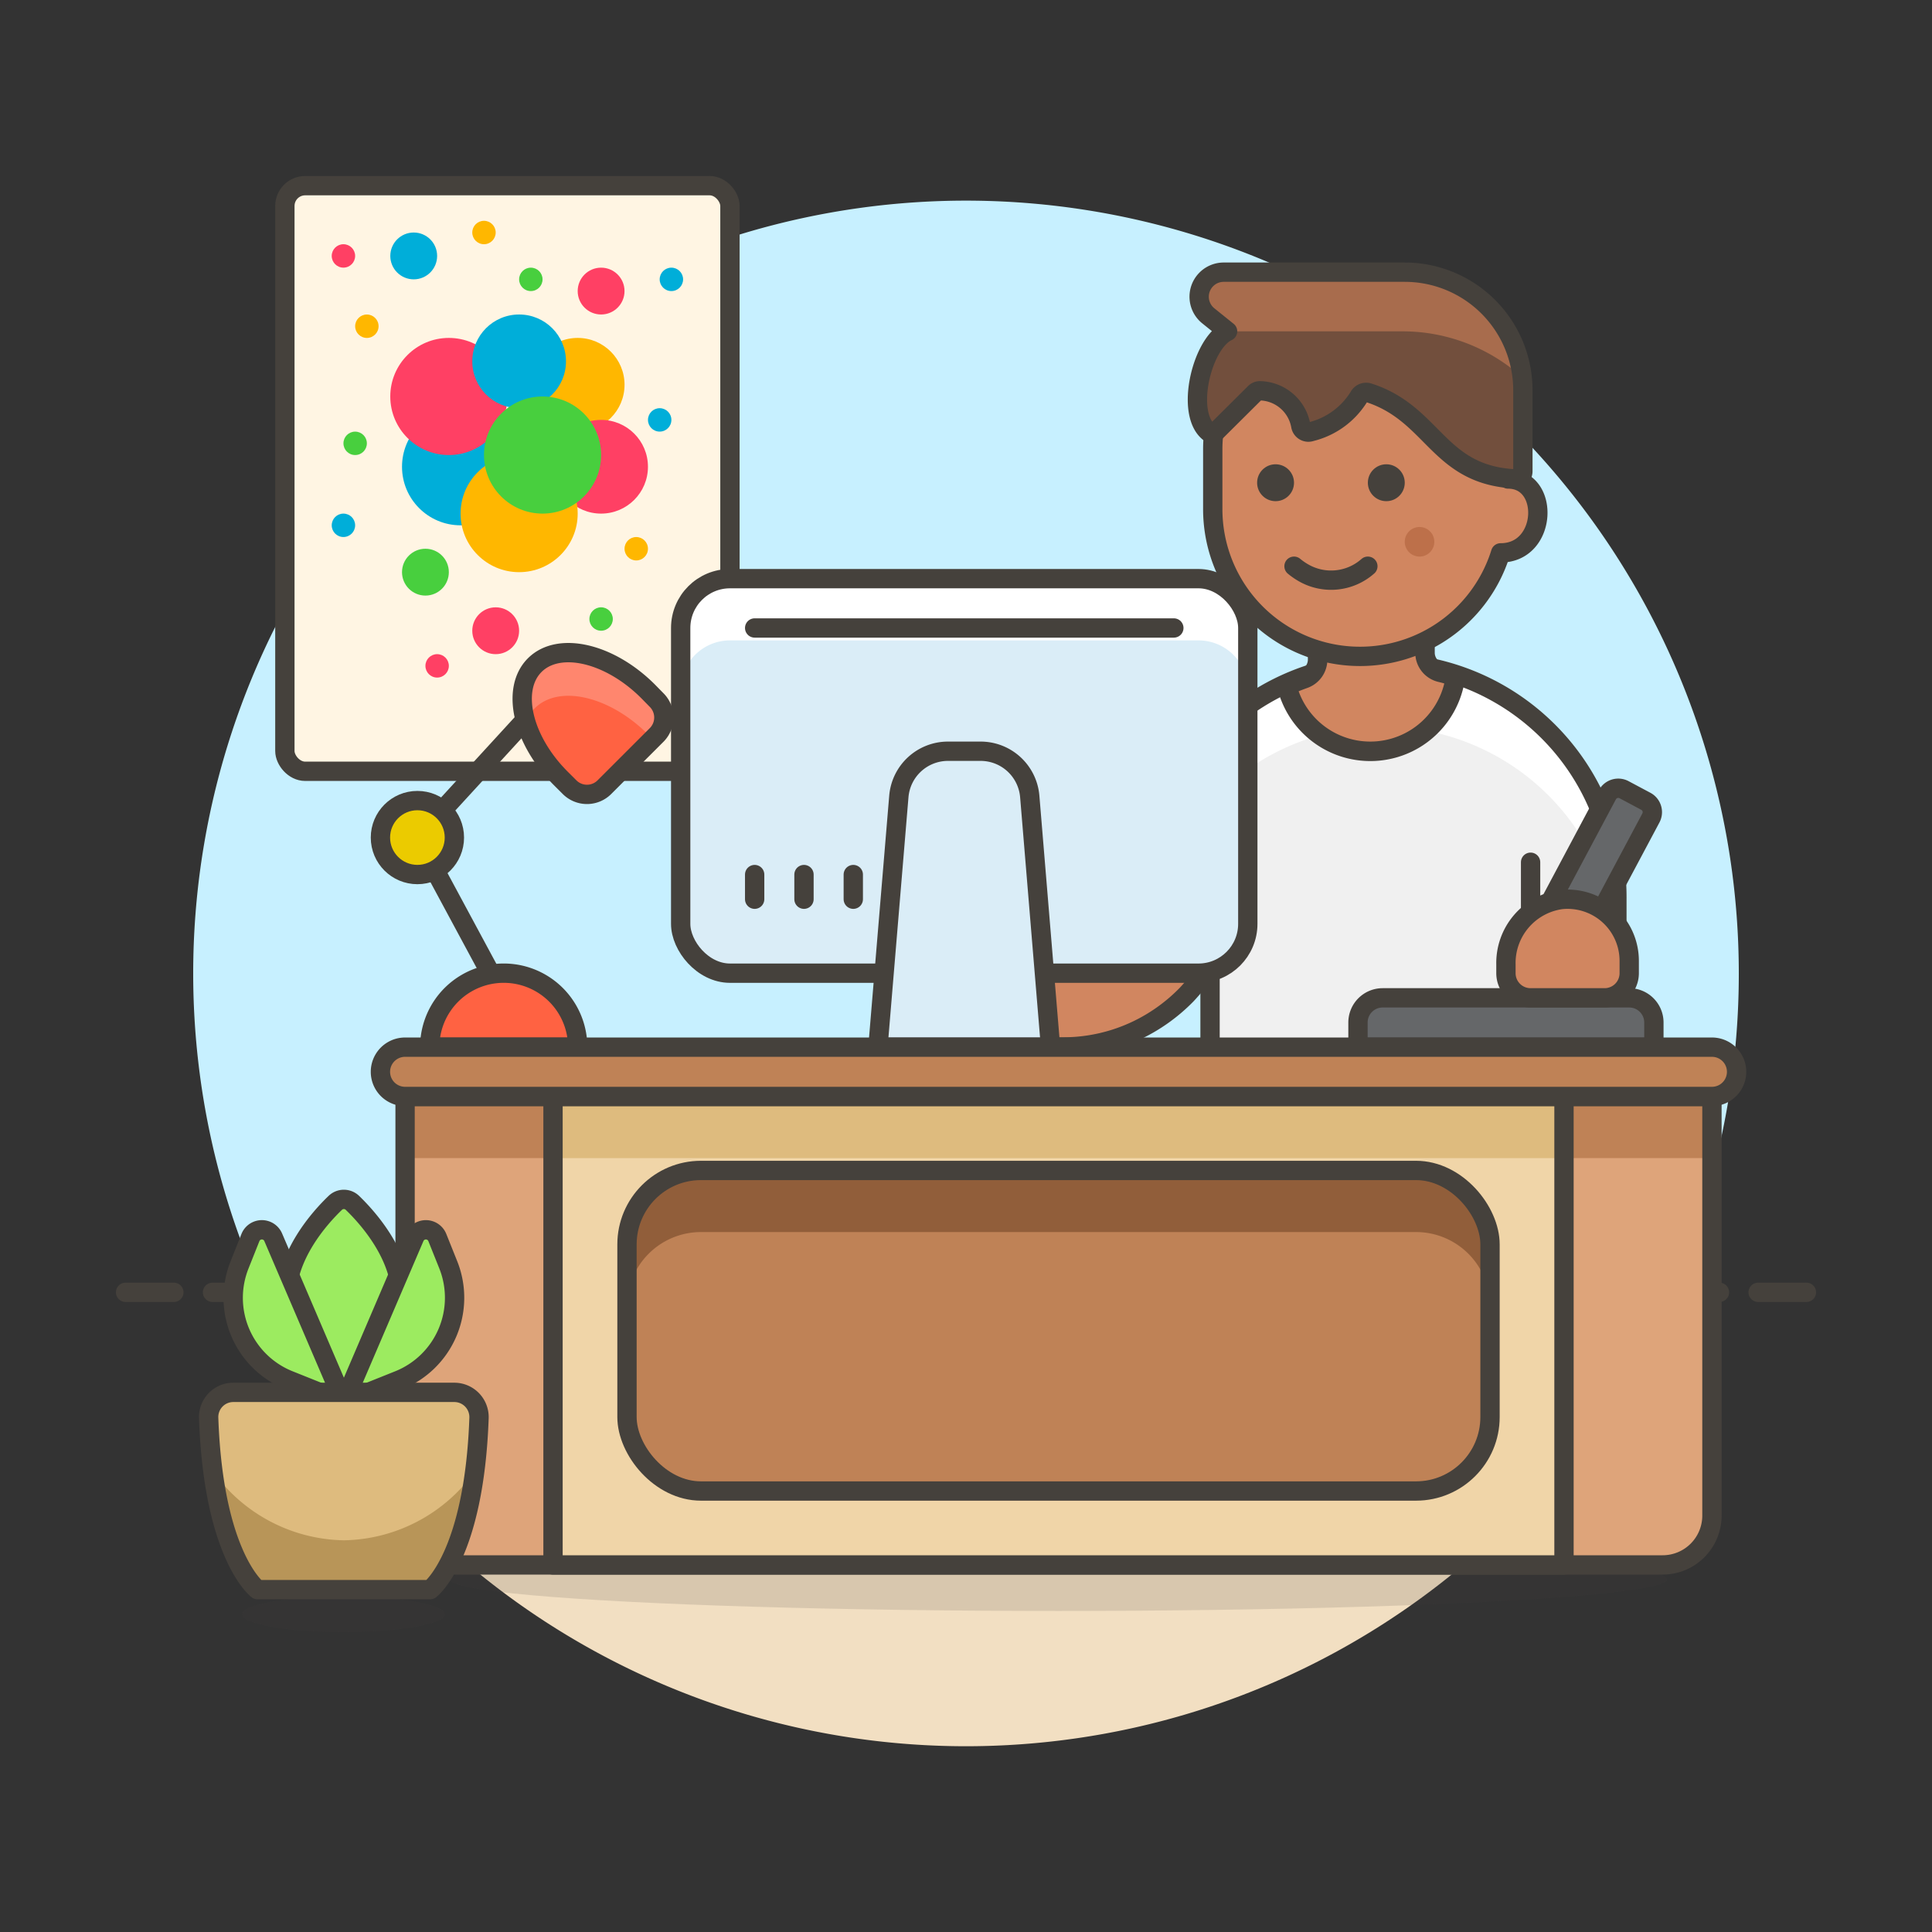 <svg xmlns="http://www.w3.org/2000/svg" viewBox="0 0 100 100"><rect x="0" y="0" width="100" height="100" fill="#333333" stroke="none"/><g class="nc-icon-wrapper"><defs/><path class="a" d="M90 50.39a40 40 0 1 0-76.436 16.5h72.872A39.841 39.841 0 0 0 90 50.39z" style="" fill="#c7f0ff"/><path class="b" d="M13.564 66.89a40 40 0 0 0 72.872 0z" style="" fill="#f2dfc2"/><path class="c" d="M11 66.89h78" fill="none" stroke="#45413c" stroke-linejoin="round" stroke-linecap="round"/><path class="c" d="M6.5 66.89H9" fill="none" stroke="#45413c" stroke-linejoin="round" stroke-linecap="round"/><path class="c" d="M91 66.89h2.5" fill="none" stroke="#45413c" stroke-linejoin="round" stroke-linecap="round"/><g><path class="d" d="M51.5 49.734h3.51a4.468 4.468 0 0 0 4.467-4.46 10.8 10.8 0 0 1 3.159-7.022v11.6a8.951 8.951 0 0 1-1.226 1.638 9.056 9.056 0 0 1-1.3 1.1 8.88 8.88 0 0 1-5.1 1.6H51.5a2.234 2.234 0 0 1 0-4.467z" stroke="#45413c" stroke-linejoin="round" stroke-linecap="round" fill="#d18660"/><path class="e" d="M83.69 46.543a12.125 12.125 0 1 0-24.249 0v1.915h3.191v8.3h16.591v-8.3h4.467z" style="" fill="#f0f0f0"/><path class="f" d="M64.221 56.753l2.551 23.612h8.934l2.553-23.612H64.221z" stroke="#45413c" stroke-linejoin="round" stroke-linecap="round" fill="#009fd9"/><path class="c" d="M71.239 60.582v19.783" fill="none" stroke="#45413c" stroke-linejoin="round" stroke-linecap="round"/><path class="g" d="M77.914 80.365a1.272 1.272 0 0 0 1.145-1.851 3.828 3.828 0 0 0-3.353-1.978h-.638a3.829 3.829 0 0 0-3.829 3.829z" stroke="#45413c" stroke-linejoin="round" stroke-linecap="round" fill="#947746"/><path class="g" d="M71.239 80.365a3.828 3.828 0 0 0-3.828-3.829h-.639a3.826 3.826 0 0 0-3.352 1.978 1.272 1.272 0 0 0 1.145 1.851z" stroke="#45413c" stroke-linejoin="round" stroke-linecap="round" fill="#947746"/><path class="h" d="M71.566 34.418a12.125 12.125 0 0 0-12.125 12.125v1.915h.067a12.125 12.125 0 0 1 24.115 0h.067v-1.915a12.125 12.125 0 0 0-12.124-12.125z" style="" fill="#fff"/><path class="c" d="M83.69 46.543a12.125 12.125 0 1 0-24.249 0v1.915h3.191v8.3h16.591v-8.3h4.467z" fill="none" stroke="#45413c" stroke-linejoin="round" stroke-linecap="round"/><path class="i" d="M74.547 34.8a1.048 1.048 0 0 1-.789-1.019v-3.655H68.2v4.018a1.051 1.051 0 0 1-.7.988q-.456.163-.895.361a4.447 4.447 0 0 0 8.729-.465 8.031 8.031 0 0 0-.787-.228z" stroke="#45413c" stroke-linejoin="round" stroke-linecap="round" fill="#d18660" stroke-width="1.009px"/><path class="c" d="M79.223 48.458v-3.829" fill="none" stroke="#45413c" stroke-linejoin="round" stroke-linecap="round"/><path class="c" d="M62.632 48.458v-3.829" fill="none" stroke="#45413c" stroke-linejoin="round" stroke-linecap="round"/><path class="j" d="M84.328 51.648H71.566a1.277 1.277 0 0 0-1.277 1.276V54.2h15.316v-1.276a1.277 1.277 0 0 0-1.277-1.276z" stroke="#45413c" stroke-linejoin="round" fill="#656769"/><path class="j" d="M81.55 49.659l-2.327 1.652.075-2.853 3.9-7.32a.639.639 0 0 1 .864-.263l1.126.6a.637.637 0 0 1 .262.863z" stroke="#45413c" stroke-linejoin="round" fill="#656769"/><path class="d" d="M84.328 49.734a3.191 3.191 0 0 0-3.52-3.174 3.316 3.316 0 0 0-2.861 3.356v.456a1.276 1.276 0 0 0 1.276 1.276h3.829a1.276 1.276 0 0 0 1.276-1.276z" stroke="#45413c" stroke-linejoin="round" stroke-linecap="round" fill="#d18660"/><path class="d" d="M70.417 15.623a7.643 7.643 0 0 1 7.643 7.643v1.528c2.183 0 2.033 3.822-.382 3.822h-.006a7.622 7.622 0 0 1-14.9-2.292v-3.058a7.642 7.642 0 0 1 7.645-7.643z" stroke="#45413c" stroke-linejoin="round" stroke-linecap="round" fill="#d18660"/><circle class="k" cx="71.755" cy="24.986" r=".955" style="" fill="#45413c"/><circle class="k" cx="66.023" cy="24.986" r=".955" style="" fill="#45413c"/><path class="l" d="M72.71 28.043a.765.765 0 1 0 .765-.765.764.764 0 0 0-.765.765z" style="" fill="#bd704a"/><path class="c" d="M70.8 29.308a2.868 2.868 0 0 1-3.373.316 3.387 3.387 0 0 1-.449-.316" fill="none" stroke="#45413c" stroke-linejoin="round" stroke-linecap="round"/><path class="m" d="M62.775 22.5c-1.529-.765-.624-4.707.764-5.35l-.994-.8a1.27 1.27 0 0 1 .794-2.262h9.371a6.114 6.114 0 0 1 6.114 6.114V24.4a.392.392 0 0 1-.4.387c-4.017-.2-4.194-3.366-7.577-4.455a.419.419 0 0 0-.511.21 4.052 4.052 0 0 1-2.475 1.8.4.4 0 0 1-.53-.29 2.193 2.193 0 0 0-2.077-1.824.37.37 0 0 0-.305.111z" style="" fill="#724f3d"/><path class="n" d="M78.754 19.5l.029-.012a6.116 6.116 0 0 0-6.073-5.4h-9.371a1.27 1.27 0 0 0-.794 2.262l.994.8h9.049a9.255 9.255 0 0 1 6.166 2.35z" style="" fill="#a86c4d"/><path class="c" d="M62.775 22.5c-1.529-.765-.624-4.707.764-5.35l-.994-.8a1.27 1.27 0 0 1 .794-2.262h9.371a6.114 6.114 0 0 1 6.114 6.114V24.4a.392.392 0 0 1-.4.387c-4.017-.2-4.194-3.366-7.577-4.455a.419.419 0 0 0-.511.21 4.052 4.052 0 0 1-2.475 1.8.4.4 0 0 1-.53-.29 2.193 2.193 0 0 0-2.077-1.824.37.37 0 0 0-.305.111z" fill="none" stroke="#45413c" stroke-linejoin="round" stroke-linecap="round"/><ellipse class="o" cx="17.776" cy="83.555" rx="5.25" ry=".926" fill="#45413c" opacity="0.15"/><g><rect class="p" x="14.745" y="9.61" width="23.037" height="30.312" rx="1.05" stroke="#45413c" stroke-linejoin="round" stroke-linecap="round" fill="#fff5e3"/><circle class="q" cx="29.901" cy="19.916" r="2.425" style="" fill="#ffb700"/><circle class="r" cx="31.113" cy="24.159" r="2.425" style="" fill="#ff4064"/><circle class="s" cx="23.839" cy="24.159" r="3.031" style="" fill="#00aed9"/><circle class="q" cx="26.87" cy="26.584" r="3.031" style="" fill="#ffb700"/><circle class="r" cx="23.232" cy="20.522" r="3.031" style="" fill="#ff4064"/><circle class="s" cx="26.87" cy="18.703" r="2.425" style="" fill="#00aed9"/><circle class="t" cx="28.082" cy="23.553" r="3.031" style="" fill="#48cf3e"/><circle class="s" cx="21.414" cy="13.247" r="1.212" style="" fill="#00aed9"/><circle class="t" cx="22.02" cy="29.615" r="1.212" style="" fill="#48cf3e"/><circle class="q" cx="18.989" cy="16.885" r=".606" style="" fill="#ffb700"/><circle class="q" cx="32.932" cy="28.403" r=".606" style="" fill="#ffb700"/><circle class="t" cx="27.476" cy="14.46" r=".606" style="" fill="#48cf3e"/><circle class="t" cx="31.113" cy="32.04" r=".606" style="" fill="#48cf3e"/><circle class="t" cx="18.383" cy="22.947" r=".606" style="" fill="#48cf3e"/><circle class="s" cx="34.751" cy="14.46" r=".606" style="" fill="#00aed9"/><circle class="s" cx="17.776" cy="27.19" r=".606" style="" fill="#00aed9"/><circle class="s" cx="34.145" cy="21.734" r=".606" style="" fill="#00aed9"/><circle class="r" cx="17.776" cy="13.247" r=".606" style="" fill="#ff4064"/><circle class="r" cx="22.626" cy="34.465" r=".606" style="" fill="#ff4064"/><circle class="q" cx="25.051" cy="12.035" r=".606" style="" fill="#ffb700"/><circle class="r" cx="31.113" cy="15.066" r="1.212" style="" fill="#ff4064"/><circle class="r" cx="25.657" cy="32.647" r="1.212" style="" fill="#ff4064"/></g><g><path class="c" d="M25.415 50.428l-3.81-7.076 5.58-6.087" fill="none" stroke="#45413c" stroke-linejoin="round" stroke-linecap="round"/><path class="u" d="M22.243 54.2a3.829 3.829 0 0 1 7.658 0z" stroke="#45413c" stroke-linejoin="round" stroke-linecap="round" fill="#ff6242"/><path class="v" d="M33.543 35.782c-1.994-1.994-4.62-2.6-5.866-1.354s-.64 3.873 1.353 5.866l.452.451a1.274 1.274 0 0 0 1.8 0l2.708-2.707a1.277 1.277 0 0 0 0-1.8z" style="" fill="#ff6242"/><path class="w" d="M27.677 36.662c1.246-1.247 3.872-.64 5.866 1.353l.237.237.214-.214a1.277 1.277 0 0 0 0-1.8l-.451-.451c-1.994-1.994-4.62-2.6-5.866-1.354a2.9 2.9 0 0 0-.463 2.941 2.085 2.085 0 0 1 .463-.712z" style="" fill="#ff866e"/><path class="c" d="M33.543 35.782c-1.994-1.994-4.62-2.6-5.866-1.354s-.64 3.873 1.353 5.866l.452.451a1.274 1.274 0 0 0 1.8 0l2.708-2.707a1.277 1.277 0 0 0 0-1.8z" fill="none" stroke="#45413c" stroke-linejoin="round" stroke-linecap="round"/><circle class="x" cx="21.605" cy="43.352" r="1.914" stroke="#45413c" stroke-linejoin="round" stroke-linecap="round" fill="#ebcb00"/></g><g><rect class="y" x="35.232" y="29.951" width="29.354" height="20.421" rx="2.553" style="" fill="#daedf7"/><path class="h" d="M64.587 32.5a2.554 2.554 0 0 0-2.553-2.553H37.785a2.554 2.554 0 0 0-2.553 2.553v3.2a2.553 2.553 0 0 1 2.553-2.553h24.249a2.553 2.553 0 0 1 2.553 2.553z" style="" fill="#fff"/><rect class="c" x="35.232" y="29.951" width="29.354" height="20.421" rx="2.553" fill="none" stroke="#45413c" stroke-linejoin="round" stroke-linecap="round"/><path class="c" d="M39.061 32.504h21.697" fill="none" stroke="#45413c" stroke-linejoin="round" stroke-linecap="round"/><path class="z" d="M54.376 54.2h-8.934l1.082-12.975a2.552 2.552 0 0 1 2.543-2.341h1.684a2.553 2.553 0 0 1 2.549 2.342z" stroke="#45413c" stroke-linejoin="round" stroke-linecap="round" fill="#daedf7"/><path class="c" d="M39.061 45.267v1.276" fill="none" stroke="#45413c" stroke-linejoin="round" stroke-linecap="round"/><path class="c" d="M41.614 45.267v1.276" fill="none" stroke="#45413c" stroke-linejoin="round" stroke-linecap="round"/><path class="c" d="M44.166 45.267v1.276" fill="none" stroke="#45413c" stroke-linejoin="round" stroke-linecap="round"/></g><ellipse class="o" cx="54.788" cy="81.754" rx="31.5" ry="1.629" fill="#45413c" opacity="0.15"/><g><path class="aa" d="M88.61 56.753H20.967v21.7A2.553 2.553 0 0 0 23.519 81h62.538a2.553 2.553 0 0 0 2.553-2.55z" style="" fill="#dea47a"/><path class="ab" d="M20.967 56.753H88.61v3.191H20.967z" style="" fill="#bf8256"/><path class="c" d="M88.61 56.753H20.967v21.7A2.553 2.553 0 0 0 23.519 81h62.538a2.553 2.553 0 0 0 2.553-2.55z" fill="none" stroke="#45413c" stroke-linejoin="round" stroke-linecap="round"/><path class="ac" d="M28.624 56.753h52.328v24.249H28.624z" style="" fill="#f0d5a8"/><path class="ad" d="M28.624 56.753h52.328v3.191H28.624z" style="" fill="#debb7e"/><path class="c" d="M28.624 56.753h52.328v24.249H28.624z" fill="none" stroke="#45413c" stroke-linejoin="round" stroke-linecap="round"/><rect class="ab" x="32.453" y="60.582" width="44.67" height="16.592" rx="3.829" style="" fill="#bf8256"/><path class="ae" d="M73.294 60.582H36.282a3.83 3.83 0 0 0-3.829 3.829V67.6a3.83 3.83 0 0 1 3.829-3.829h37.012a3.829 3.829 0 0 1 3.829 3.829v-3.189a3.829 3.829 0 0 0-3.829-3.829z" style="" fill="#915e3a"/><rect class="c" x="32.453" y="60.582" width="44.67" height="16.592" rx="3.829" fill="none" stroke="#45413c" stroke-linejoin="round" stroke-linecap="round"/><path class="af" d="M88.61 56.753a1.276 1.276 0 1 0 0-2.552H20.967a1.276 1.276 0 0 0 0 2.552z" stroke="#45413c" stroke-linejoin="round" stroke-linecap="round" fill="#bf8256"/></g><g><path class="ag" d="M20.776 67.219c0 2.961-1.334 5.36-2.978 5.36s-2.978-2.4-2.978-5.36c0-2.24 1.7-4.159 2.535-4.96a.638.638 0 0 1 .886 0c.83.801 2.535 2.72 2.535 4.96z" stroke="#45413c" stroke-linejoin="round" stroke-linecap="round" fill="#9ceb60"/><path class="ah" d="M17.8 72.579l-3.659-8.539a.638.638 0 0 0-1.179.015l-.562 1.413a4.594 4.594 0 0 0 2.558 5.973z" style="" fill="#9ceb60"/><path class="c" d="M17.8 72.579l-3.659-8.539a.638.638 0 0 0-1.179.015l-.562 1.413a4.594 4.594 0 0 0 2.558 5.973z" fill="none" stroke="#45413c" stroke-linejoin="round" stroke-linecap="round"/><path class="ag" d="M17.8 72.579l3.657-8.538a.638.638 0 0 1 1.179.014l.566 1.413a4.6 4.6 0 0 1-2.559 5.973z" stroke="#45413c" stroke-linejoin="round" stroke-linecap="round" fill="#9ceb60"/><path class="ad" d="M12.076 72.069a1.276 1.276 0 0 0-1.276 1.322c.252 7.18 2.53 8.888 2.53 8.888h8.934s2.277-1.708 2.53-8.888a1.279 1.279 0 0 0-1.276-1.322z" style="" fill="#debb7e"/><path class="ai" d="M17.8 79.726a8.5 8.5 0 0 1-6.773-3.563c.638 4.861 2.306 6.116 2.306 6.116h8.934s1.666-1.255 2.306-6.116a8.5 8.5 0 0 1-6.773 3.563z" style="" fill="#b89558"/><path class="c" d="M12.076 72.069a1.276 1.276 0 0 0-1.276 1.322c.252 7.18 2.53 8.888 2.53 8.888h8.934s2.277-1.708 2.53-8.888a1.279 1.279 0 0 0-1.276-1.322z" fill="none" stroke="#45413c" stroke-linejoin="round" stroke-linecap="round"/></g></g></g></svg>